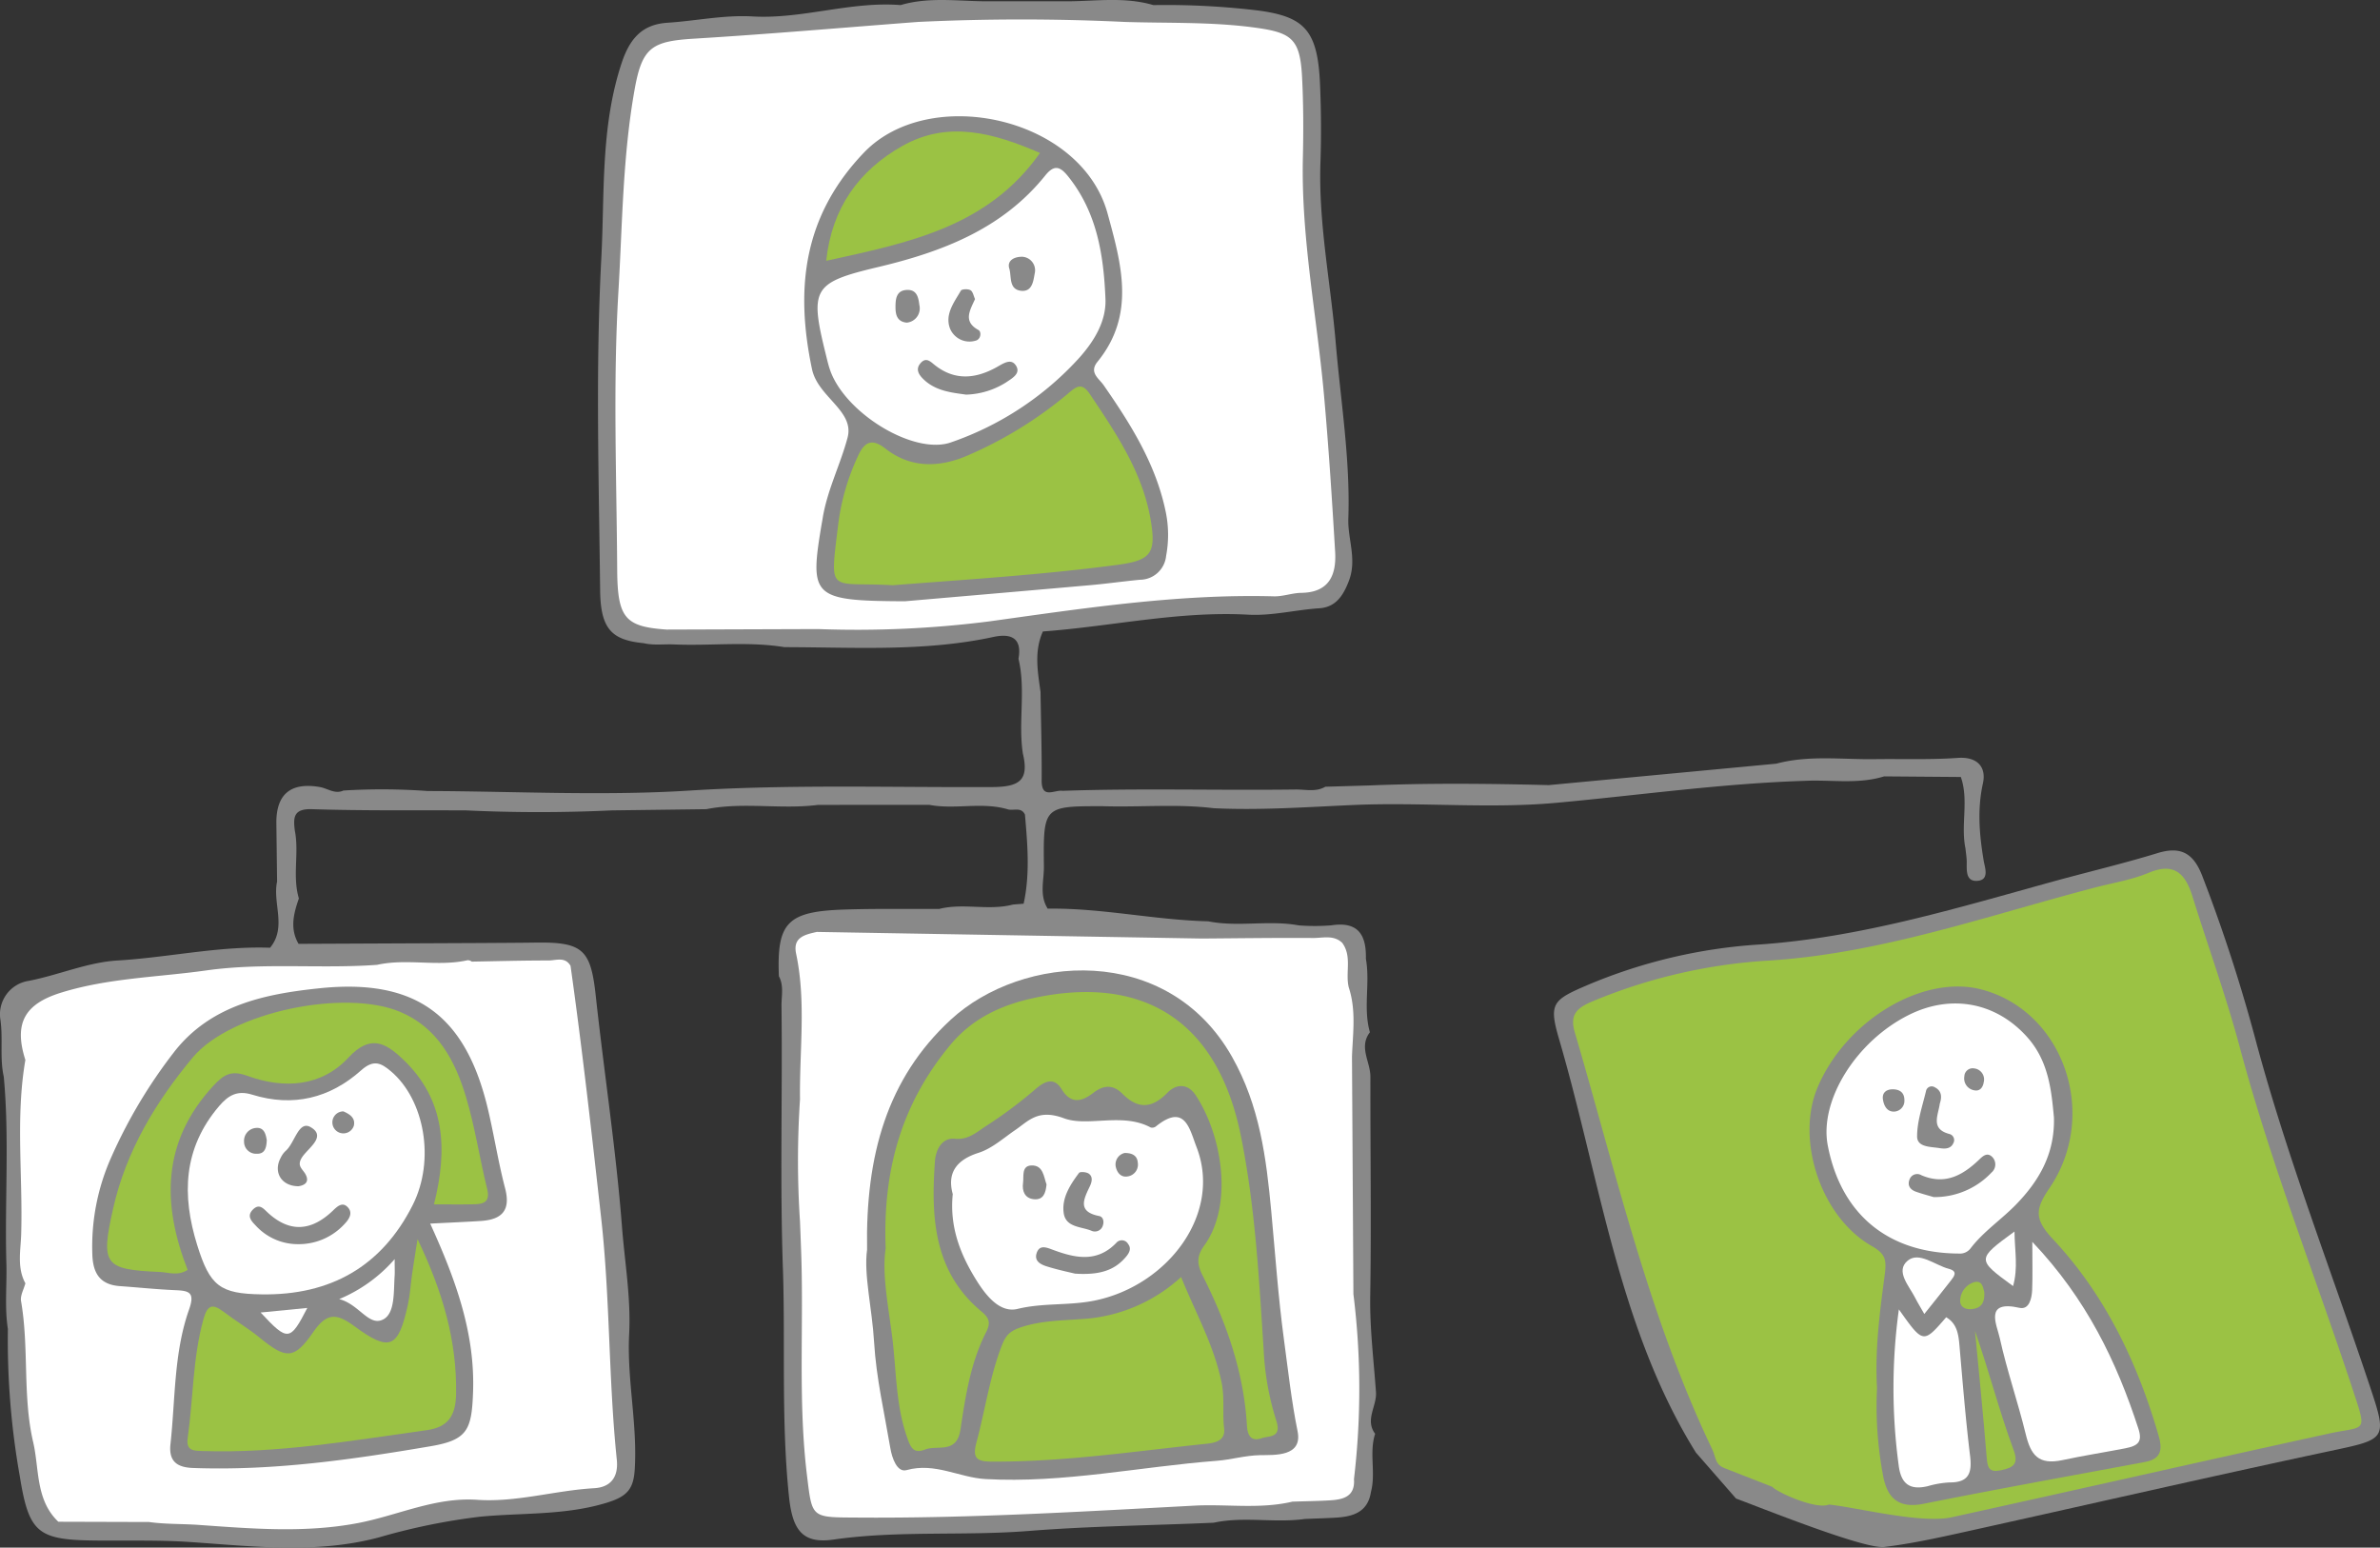 <svg xmlns="http://www.w3.org/2000/svg" width="434.389" height="282.461" viewBox="0 0 434.389 282.461">
  <rect x="0" y="0" width="434.389" height="282.461" fill="#333333" stroke="none"/>
  <g id="グループ_532" data-name="グループ 532" transform="translate(-524.872 -931.788)">
    <g id="グループ_463" data-name="グループ 463" transform="translate(524.872 931.788)">
      <g id="グループ_531" data-name="グループ 531" transform="translate(0 0)">
        <path id="パス_2437" data-name="パス 2437" d="M458.828,178.71c-.793-4.753-1.216-9.369-.15-14.214.629-2.849-.9-4.889-4.591-4.628-4.854.342-9.744.169-14.619.217-6.175.146-12.4-.8-18.5.835l-41.535,3.913c-10.886-.275-21.775-.391-32.661.06l-8.113.236c-1.735,1.011-3.633.483-5.451.507-14.17.183-28.345-.252-42.516.241-1.459-.236-3.835,1.612-3.811-1.9.035-5.38-.127-10.761-.206-16.143-.516-3.705-1.2-7.419.428-11.041,12.491-.918,24.835-3.761,37.444-3.067,4.417.243,8.654-.883,13-1.168,2.958-.194,4.357-2.218,5.423-5.046,1.482-3.936-.247-7.567-.118-11.33.375-10.773-1.395-21.414-2.3-32.085-.927-10.967-3.168-21.814-2.789-32.915.164-4.737.125-9.489-.076-14.226-.416-9.866-2.785-12.362-11.321-13.5a141.15,141.15,0,0,0-19.1-.985c-5.1-1.515-10.3-.738-15.472-.694l-15.181,0c-5.171-.037-10.377-.819-15.479.692-9.119-.729-17.933,2.595-27.02,2.072-5.241-.3-10.343.816-15.519,1.149-4.545.294-6.867,2.778-8.388,7.387-3.858,11.675-3.071,23.8-3.7,35.64-1.066,20.13-.439,40.36-.215,60.546.079,7.116,2.125,9.08,7.933,9.663,1.836.43,3.7.153,5.548.231,6.716.287,13.458-.592,20.153.495,12.743.014,25.521.867,38.14-1.859,3.083-.666,5.294.067,4.582,3.973,1.369,5.715-.076,11.562.8,17.3,1.124,4.753-.46,6.094-5.546,6.12-18.428.095-36.849-.518-55.3.643-15.875,1-31.868.127-47.807.081a115.28,115.28,0,0,0-15.352-.088c-1.575.719-2.866-.386-4.295-.636-5.363-.932-8.014,1.33-7.947,6.654l.132,10.583c-.856,3.985,1.806,8.34-1.277,12.091-9.371-.333-18.546,1.774-27.862,2.329-5.44.324-10.731,2.65-16.162,3.71a6.171,6.171,0,0,0-5.2,7.086c.507,3.506-.15,6.992.615,10.407,1.036,11.185.178,22.4.46,33.593.167,4.149-.354,8.317.289,12.454a142.309,142.309,0,0,0,2.2,27.018c1.656,10.283,3.342,11.478,13.766,11.592,5.745.062,11.481-.116,17.246.271,11.5.775,23.017,2.216,34.518-.842a114.82,114.82,0,0,1,18.414-3.772c7.711-.754,15.567-.206,23.225-2.574,3.652-1.131,4.818-2.479,5.042-6.039.518-8.3-1.443-16.481-1.018-24.726.34-6.621-.809-13.113-1.311-19.629-1.089-14.085-3.263-28.082-4.787-42.136-.909-8.37-2.322-9.8-10.891-9.684-3.217.046-6.436.053-9.656.079l-33.692.153c-1.621-2.775-.9-5.534.058-8.291-1.214-4.073.076-8.3-.742-12.394-.284-2.354-.284-4,3.122-3.895,9.378.3,18.768.178,28.153.222q13.273.624,26.548,0l17.29-.222c6.751-1.348,13.611.09,20.38-.782l20.283-.014c4.72.911,9.573-.56,14.27.8,1.057.375,2.5-.513,3.217.983.469,5.43.944,10.861-.243,16.266l-1.94.153c-4.434,1.168-9.027-.319-13.463.8-5.752.028-11.508-.072-17.256.111-10.481.331-12.408,2.361-12.01,12.17.944,1.751.453,3.643.476,5.465.2,16.187-.315,32.381.282,48.568.407,13.631-.331,27.286,1.082,40.906.624,6.02,2.371,8.7,8.09,7.882,11.881-1.7,23.824-.631,35.737-1.58,11.159-.888,22.464-1,33.7-1.5,5.511-1.191,11.122.09,16.65-.685,1.862-.079,3.724-.129,5.583-.236,3.155-.183,5.893-.967,6.462-4.709.921-3.483-.363-7.128.763-10.6-1.908-2.558.333-5.04.153-7.6-.412-5.844-1.142-11.652-1.048-17.554.213-13.345.009-26.694.03-40.041,0-2.7-2.16-5.375-.09-8.09-1.263-4.415.074-8.974-.733-13.414.1-4.311-1.367-6.862-6.307-6.1a37.767,37.767,0,0,1-5.944.009c-5.477-1.008-11.057.354-16.529-.742-9.806-.234-19.457-2.456-29.294-2.31-1.561-2.445-.664-5.151-.694-7.711-.125-10.99-.053-10.99,10.729-10.99,6.751.222,13.523-.453,20.265.37,8.553.412,17.068-.22,25.609-.592,12.313-.537,24.747.722,36.981-.4,15.1-1.381,30.135-3.527,45.323-4.006,4.815-.231,9.7.666,14.441-.814l14.008.111c1.487,4.262-.051,8.719.842,13.021.083.837.231,1.672.234,2.509,0,1.526-.185,3.522,1.862,3.43,2.359-.109,1.438-2.452,1.247-3.606" transform="translate(-96.759 -21.541)" fill="#898989"/>
      </g>
    </g>
    <path id="パス_6076" data-name="パス 6076" d="M276.684,120.2c-.571-9.57-1.18-19.143-2.042-28.69-1.3-14.381-4.177-28.618-3.844-43.152.111-4.91.106-9.832-.146-14.732-.37-7.209-1.966-8.2-9.117-9.129-7.75-1-15.486-.717-23.229-.967q-18.886-.9-37.772,0c-13.618,1.036-27.226,2.225-40.855,3.053-7.648.467-9.455,1.568-10.819,9.108-2.213,12.251-2.257,24.733-2.99,37.085-1,16.876-.328,33.859-.22,50.793.058,8.812,1.48,10.336,9.041,10.863l27.649-.093a191.478,191.478,0,0,0,31.3-1.413c17.2-2.387,34.4-5.028,51.866-4.563,1.658.044,3.326-.611,4.993-.634,5.118-.067,6.441-3.282,6.187-7.53" transform="translate(491.87 912.261)" fill="#fff"/>
    <path id="パス_6077" data-name="パス 6077" d="M207.274,188.517c-1.522-14.635-1.21-29.365-2.849-44.054-1.714-15.375-3.439-30.744-5.595-46.063-1.006-1.725-2.674-.967-4.052-.969-4.658-.007-9.316.127-13.974.206a1.166,1.166,0,0,0-.791-.25c-5.449,1.214-11.041-.372-16.49.837-10.389.756-20.8-.442-31.227,1.027-8.839,1.244-17.808,1.369-26.46,4.052-6.617,2.054-8.652,5.551-6.506,12.283-1.825,10.567-.435,21.217-.766,31.826-.092,2.963-.789,6.076.768,8.934-.284,1.087-.964,2.241-.791,3.247,1.482,8.541.257,17.374,2.213,25.743,1.136,4.859.407,10.562,4.593,14.529l16.55.049c2.993.421,6.027.317,9.029.527,9.681.685,19.4,1.519,29.106-.333,7.257-1.385,14.085-4.767,21.766-4.244,7.2.49,14.2-1.714,21.368-2.121,2.674-.153,4.473-1.7,4.107-5.227" transform="translate(430.173 1009.657)" fill="#fff"/>
    <path id="パス_6078" data-name="パス 6078" d="M261.364,161.205h0q-.132-21.686-.261-43.369-.076-.4-.132-.791c.044.264.081.527.132.791.157-4.221.784-8.462-.583-12.612-.671-2.678.645-5.645-1.2-8.15-1.563-1.489-3.532-.87-5.31-.883-6.753-.049-13.511.053-20.267.1L163.43,95.083c-2.257.506-4.408,1-3.781,3.976,1.857,8.819.587,17.7.71,26.56a169.371,169.371,0,0,0,0,22.362q.1,2.529.194,5.06c.532,13.768-.6,27.568,1.089,41.322.971,7.905.722,7.549,9.718,7.609,20.5.134,40.925-1.124,61.367-2.2,5.833-.25,11.712.661,17.5-.71,2.306-.076,4.614-.1,6.915-.241,2.426-.146,4.556-.722,4.325-3.876a139.878,139.878,0,0,0-.1-33.736" transform="translate(510.528 1006.791)" fill="#fff"/>
    <path id="パス_6080" data-name="パス 6080" d="M178.575,119.237c-16.858-.081-17.406-.745-15.19-13.974.055-.335.123-.668.176-1,.8-5.213,3.27-9.954,4.577-14.906,1.291-4.889-5.417-7.378-6.494-12.487-3.125-14.823-1.54-28.008,9.478-39.518,11.973-12.51,39.648-6.5,44.461,11.087,2.526,9.226,5.174,18.486-1.825,27.076-1.61,1.975.25,3.034,1.126,4.3,4.94,7.116,9.519,14.392,11.312,23.061a20.78,20.78,0,0,1,.081,8.069,4.835,4.835,0,0,1-4.8,4.367c-3.037.291-6.059.722-9.1.99-12.491,1.105-24.987,2.174-33.806,2.937" transform="translate(511.433 922.289)" fill="#898989"/>
    <path id="パス_6081" data-name="パス 6081" d="M165.728,142.646c4.681,10.271,8.222,20.049,7.82,30.843-.252,6.793-1.02,8.645-7.727,9.785-14.348,2.442-28.771,4.512-43.418,3.969-3-.113-4.413-1.311-4.08-4.36.9-8.229.6-16.664,3.4-24.576,1.094-3.1.025-3.407-2.484-3.513-3.384-.143-6.756-.5-10.137-.74-3.562-.25-4.908-2.257-5.035-5.689a39.947,39.947,0,0,1,3.428-17.783,92.16,92.16,0,0,1,11.4-19.136c6.661-8.659,16.58-10.708,26.613-11.751,17.577-1.827,26.706,4.889,30.774,22.126,1.124,4.767,1.873,9.628,3.115,14.362,1.071,4.08-.606,5.726-4.4,5.976-2.852.185-5.706.3-9.265.486" transform="translate(437.662 1012.465)" fill="#898989"/>
    <path id="パス_6082" data-name="パス 6082" d="M165.271,149.093c-.3-17.186,3.638-31.225,15.255-41.965C193.54,95.1,220.1,93.057,231.882,113.89c5.049,8.93,6.254,18.454,7.163,28.239.726,7.8,1.265,15.618,2.313,23.368.754,5.576,1.36,11.173,2.486,16.731.955,4.7-4.249,4.311-6.862,4.364-2.741.055-5.241.823-7.813,1.022-14.1,1.08-28.065,4.131-42.278,3.34-4.785-.266-9.226-3.078-14.411-1.635-1.728.481-2.655-2.181-2.963-4.006-1.087-6.434-2.583-12.854-2.965-19.337-.365-6.2-1.915-12.339-1.281-16.883" transform="translate(517.857 1010.779)" fill="#898989"/>
    <path id="パス_6090" data-name="パス 6090" d="M213.829,58.826c.1,3.872-1.92,7.362-4.656,10.475a56.384,56.384,0,0,1-23.452,15.542c-6.758,2.479-19.407-5.269-22.154-13.148-.333-.957-.555-1.954-.8-2.94-2.97-11.962-2.3-13.058,9.512-15.863,11.714-2.782,22.7-6.945,30.561-16.731,1.725-2.149,2.824-1.524,4.237.254,5.123,6.443,6.425,14.032,6.751,22.411" transform="translate(512.813 927.649)" fill="#fff"/>
    <path id="パス_6091" data-name="パス 6091" d="M173.309,88.305c-11.742-.678-11.541,1.975-9.97-11.057a41.686,41.686,0,0,1,3.652-12.6c1.133-2.442,2.463-3.245,4.966-1.288,4.767,3.73,10.1,3.46,15.315,1.133A73.766,73.766,0,0,0,205.3,53.318c1.473-1.26,2.5-2.1,3.943.051,4.806,7.174,9.674,14.318,11.145,23.07,1.018,6.059,0,7.329-6,8.134-13.93,1.866-27.952,2.7-41.084,3.733" transform="translate(514.512 950.294)" fill="#9bc244"/>
    <path id="パス_6092" data-name="パス 6092" d="M200.98,35.835c-9.589,13.6-24.1,16.4-39.019,19.682,1.02-9.626,5.928-16.437,13.828-20.921,8.393-4.769,16.731-2.419,25.191,1.24" transform="translate(513.709 923.869)" fill="#9bc244"/>
    <path id="パス_6093" data-name="パス 6093" d="M125.051,147.613c-7.6-.109-9.425-1.5-11.756-8.994-2.831-9.094-2.574-17.637,3.976-25.341,1.788-2.1,3.432-2.926,6.073-2.109,7.438,2.306,14.175.638,19.86-4.434,2.285-2.04,3.633-1.374,5.456.171,6.133,5.206,8.1,16.2,3.976,24.388-5.669,11.261-15.054,16.518-27.584,16.319" transform="translate(447.569 1020.41)" fill="#fff"/>
    <path id="パス_6094" data-name="パス 6094" d="M153.546,119.321c4.619,9.64,7.207,18.581,7.038,28.311-.069,3.978-1.506,6.032-5.342,6.564-13.585,1.883-27.124,4.267-40.927,3.809-1.614-.053-3.051,0-2.713-2.389,1.02-7.2.9-14.534,2.861-21.634.733-2.657,1.647-2.942,3.712-1.374,2.144,1.633,4.487,3.014,6.573,4.716,4.785,3.9,6.27,4.047,9.76-1.018,2.458-3.564,4.23-3.5,7.507-1.087,6.485,4.774,8.03,4.024,9.774-3.927.4-1.811.495-3.689.759-5.53s.569-3.673,1-6.441" transform="translate(447.531 1038.609)" fill="#9bc244"/>
    <path id="パス_6095" data-name="パス 6095" d="M164.869,137.469c2.512-10.019,2.125-19.138-5.733-26.544-3.125-2.942-5.891-4.533-9.894-.224-4.94,5.317-11.756,5.736-18.4,3.323-2.946-1.071-4.292-.315-6.291,1.859-9.362,10.183-9.334,21.537-4.644,33.542-1.783,1.168-3.478.453-5.074.384-10.183-.439-10.824-1.318-8.525-11.573,2.35-10.486,7.8-19.5,14.52-27.561,6.992-8.379,27.855-12.577,37.9-8.324,6.846,2.9,10.012,8.93,11.989,15.528,1.642,5.488,2.482,11.212,3.862,16.786.56,2.257-.525,2.743-2.28,2.787-2.352.062-4.709.016-7.429.016" transform="translate(439.211 1014.126)" fill="#9bc244"/>
    <path id="パス_6096" data-name="パス 6096" d="M133.652,120.906c0,1.753.039,2.412-.007,3.064-.194,2.84.1,6.793-2.068,7.928-2.634,1.381-4.39-2.766-8.051-3.7a27.3,27.3,0,0,0,10.125-7.3" transform="translate(463.253 1040.691)" fill="#fff"/>
    <path id="パス_6097" data-name="パス 6097" d="M117.327,125.591l8.52-.835c-3.145,6.1-3.55,6.173-8.52.835" transform="translate(455.113 1045.744)" fill="#fff"/>
    <path id="パス_6098" data-name="パス 6098" d="M166.776,146.621c-.571-14.709,3.127-26.678,11.779-37.118,4.059-4.9,9.383-7.329,15.278-8.594,19.839-4.253,33.5,4.008,37.775,25.168,2.618,12.952,3.323,26.123,4.17,39.282a50.363,50.363,0,0,0,2.273,12.635c1.092,3.263-1.341,2.8-2.595,3.247-1.668.592-2.613-.062-2.741-2.25-.562-9.728-3.721-18.766-8.072-27.388-1.036-2.054-1.161-3.518.257-5.477,5.386-7.447,3.293-20.14-1.545-27.471-1.418-2.149-3.525-2.128-5.164-.442-2.8,2.877-5.366,3.027-8.194.19-1.693-1.7-3.4-1.661-5.352-.157-1.977,1.522-4.013,2.165-5.752-.682-1.27-2.081-2.842-1.651-4.607-.162a81.421,81.421,0,0,1-9.073,6.806c-1.709,1.073-3.277,2.648-5.8,2.4-2.558-.25-3.518,2.313-3.64,4.04-.735,10.22-.278,20.223,8.518,27.51,1.42,1.177,1.672,2.068.8,3.781-2.829,5.548-3.756,11.7-4.665,17.734-.682,4.538-4.2,2.773-6.462,3.652s-2.713-.53-3.437-2.7c-1.929-5.8-1.809-11.855-2.546-17.739-.726-5.766-1.91-11.638-1.207-16.266" transform="translate(519.746 1013.019)" fill="#9bc244"/>
    <path id="パス_6099" data-name="パス 6099" d="M172.127,124.008c-1.066-3.821.613-6.24,4.667-7.537,2.509-.8,4.519-2.662,6.707-4.151,2.452-1.668,4.165-3.932,8.911-2.167,4.385,1.633,10.641-1.117,15.843,1.686a1.11,1.11,0,0,0,.948-.2c5.312-4.286,6.129.444,7.422,3.793,4.669,12.093-5.153,25.114-18.373,27.945-4.757,1.02-9.531.409-14.3,1.57-3.37.821-5.974-2.715-7.692-5.521-2.789-4.549-4.732-9.5-4.138-15.415" transform="translate(526.643 1025.731)" fill="#fff"/>
    <path id="パス_6100" data-name="パス 6100" d="M211.328,122.314c2.627,6.529,5.983,12.417,7.378,19.21.6,2.9.141,5.646.472,8.442.282,2.387-1.95,2.648-3.314,2.794-13.012,1.365-25.977,3.317-39.114,3.249-2.625-.014-3.571-.548-2.782-3.474,1.554-5.766,2.378-11.7,4.5-17.362.791-2.114,1.441-2.974,3.77-3.728,3.571-1.156,7.292-1.186,10.752-1.443a29.28,29.28,0,0,0,18.343-7.688" transform="translate(529.116 1042.539)" fill="#9bc244"/>
    <path id="パス_6105" data-name="パス 6105" d="M178,56.267c-2.69-.37-5.555-.661-7.766-2.785-.9-.863-1.556-1.894-.483-3.039.983-1.052,1.755-.178,2.539.439,3.659,2.893,7.482,2.482,11.275.375,1.235-.685,2.63-1.691,3.527-.289.937,1.466-.724,2.322-1.8,3.064A14.443,14.443,0,0,1,178,56.267" transform="translate(523.21 947.545)" fill="#898989"/>
    <path id="パス_6106" data-name="パス 6106" d="M176.461,46.158c-.93,2.086-2.234,4.073.62,5.648.6.333.479,1.758-.592,1.966a3.845,3.845,0,0,1-4.6-2.25c-.969-2.588.761-4.774,1.989-6.9.171-.3,1.321-.342,1.762-.076s.564,1.064.821,1.617" transform="translate(526.37 940.212)" fill="#898989"/>
    <path id="パス_6107" data-name="パス 6107" d="M178.72,41.8A2.471,2.471,0,0,1,181.1,44.85c-.245,1.351-.442,3.393-2.489,3.164-2.292-.254-1.709-2.637-2.155-4.08-.4-1.3.692-2.107,2.267-2.132" transform="translate(532.623 936.845)" fill="#898989"/>
    <path id="パス_6108" data-name="パス 6108" d="M169.487,50.392c-1.716-.164-2.054-1.367-2.058-2.785-.007-1.556.146-3.157,2.183-3.187,1.725-.025,2.01,1.395,2.174,2.761a2.612,2.612,0,0,1-2.3,3.21" transform="translate(520.886 940.282)" fill="#898989"/>
    <path id="パス_6109" data-name="パス 6109" d="M125.263,123.818a10.408,10.408,0,0,1-7.678-3.36c-.766-.8-1.788-1.774-.493-3.009,1.1-1.048,1.825-.169,2.551.513,4.119,3.874,8.12,3.469,12.038-.305.745-.717,1.642-1.552,2.569-.678,1.087,1.025.442,2.165-.43,3.092a11.312,11.312,0,0,1-8.557,3.747" transform="translate(453.994 1035.043)" fill="#898989"/>
    <path id="パス_6110" data-name="パス 6110" d="M122.468,121.408c-3.169,0-4.66-2.616-3.254-5.2a4.119,4.119,0,0,1,.874-1.226c1.7-1.422,2.352-5.648,4.584-4.357,3.009,1.739-.557,3.858-1.614,5.574-.923,1.5.09,2,.648,2.974.858,1.508-.173,2.075-1.237,2.232" transform="translate(456.895 1026.88)" fill="#898989"/>
    <path id="パス_6111" data-name="パス 6111" d="M120.166,112.811c-.062,1.244-.268,2.516-1.841,2.463a2.194,2.194,0,0,1-2.306-2.2,2.364,2.364,0,0,1,2.04-2.5c1.561-.21,1.917,1,2.107,2.243" transform="translate(453.397 1027.087)" fill="#898989"/>
    <path id="パス_6112" data-name="パス 6112" d="M125.006,109.245c1.17.513,2.213,1.186,1.915,2.595a2.007,2.007,0,1,1-1.915-2.595" transform="translate(462.54 1025.382)" fill="#898989"/>
    <path id="パス_6113" data-name="パス 6113" d="M185.647,125.512c-.881-.217-3.014-.659-5.086-1.3-1.094-.335-2.417-.93-1.94-2.428.513-1.612,1.8-1.059,2.926-.641,4.091,1.524,8.1,2.419,11.638-1.274a1.316,1.316,0,0,1,2.146.243c.6.768.254,1.533-.328,2.243-2.107,2.56-4.868,3.444-9.355,3.155" transform="translate(535.448 1038.732)" fill="#898989"/>
    <path id="パス_6114" data-name="パス 6114" d="M185.846,124.768c-1.832-.8-4.727-.569-5.109-3.254-.389-2.738,1.175-5.155,2.789-7.318.2-.273,1.332-.183,1.774.12.826.567.567,1.559.215,2.3-1.131,2.375-2.329,4.653,1.7,5.444.708.139.916.967.687,1.658a1.515,1.515,0,0,1-2.051,1.052" transform="translate(538.278 1031.668)" fill="#898989"/>
    <path id="パス_6115" data-name="パス 6115" d="M181.806,116.98c-.148,1.547-.56,2.877-2.331,2.694-1.663-.171-2.158-1.533-1.957-2.953.169-1.189-.333-3.138,1.522-3.208,2.16-.081,2.248,2.035,2.766,3.467" transform="translate(534.075 1030.983)" fill="#898989"/>
    <path id="パス_6116" data-name="パス 6116" d="M186.45,112.529c1.441-.023,2.3.53,2.4,1.688a2.186,2.186,0,0,1-1.883,2.593c-1.247.2-1.91-.784-2.123-1.755a2.15,2.15,0,0,1,1.6-2.526" transform="translate(543.676 1029.693)" fill="#898989"/>
    <path id="パス_6074" data-name="パス 6074" d="M252.623,206.935c6.173,2.322,23.528,9.263,27.069,8.837,4.531-.55,9.022-1.5,13.483-2.484,22.624-4.993,45.2-10.195,67.859-15.021,10.331-2.2,10.537-2.063,7.209-12.017-6.964-20.836-14.952-41.332-20.676-62.586a294.354,294.354,0,0,0-9.855-30.376c-1.591-4.091-3.855-5.472-8.173-4.147-6.3,1.936-12.734,3.439-19.092,5.194-17.619,4.864-35.126,10.2-53.522,11.481a95.947,95.947,0,0,0-31.477,7.431c-6.3,2.7-7.035,3.328-5.132,9.818,7.463,25.447,10.835,52.78,24.987,75.489" transform="translate(589.105 998.352)" fill="#898989"/>
    <path id="パス_6075" data-name="パス 6075" d="M248.684,199.554c-1.94-.726-1.6-1.832-2.452-3.626-11.578-24.27-17.5-50.4-25.027-75.993-.946-3.215.386-4.422,3.152-5.6a98.639,98.639,0,0,1,32.492-7.491c20.47-1.341,39.7-8.192,59.32-13.319,3.27-.856,6.682-1.388,9.771-2.683,4.778-2,6.737.236,8.018,4.341,2.87,9.2,6.164,18.278,8.647,27.575,5.68,21.261,13.78,41.7,20.651,62.561,2.63,7.981,2.262,6.406-4.452,7.873-22.957,5.016-45.869,10.232-68.819,15.271-5.615,1.233-17.69-1.883-22.408-2.32-2.433.985-9.6-2.341-10.308-3.233" transform="translate(591.086 1000.245)" fill="#9bc244"/>
    <path id="パス_6079" data-name="パス 6079" d="M251.877,172.7c-.4-7.121.507-13.879,1.392-20.579.372-2.812.213-3.9-2.373-5.377-9.274-5.282-13.9-19.369-9.878-28.907,5.171-12.276,19.217-20.69,29.9-17.91,14.973,3.9,21.611,22.788,12.41,36.3-2.586,3.8-2.768,5.618.661,9.279,9.508,10.153,15.431,22.519,19.286,35.883.761,2.634.4,4.242-2.507,4.785-13.46,2.512-26.939,4.935-40.365,7.623-4.986,1-6.85-1.4-7.519-5.689a68.284,68.284,0,0,1-1.008-15.4" transform="translate(615.581 1012.444)" fill="#898989"/>
    <path id="パス_6083" data-name="パス 6083" d="M282.408,121.5c.2,6.769-2.829,11.7-6.857,15.866-2.664,2.759-5.958,4.931-8.338,8.032a2.423,2.423,0,0,1-2.156.974c-12.88-.053-21.5-7.133-23.926-19.716-1.584-8.2,5.171-19.062,14.836-23.854,7.789-3.862,15.979-2.23,21.618,4.131,3.872,4.369,4.364,9.723,4.822,14.568" transform="translate(617.34 1014.202)" fill="#fff"/>
    <path id="パス_6084" data-name="パス 6084" d="M261.005,119.542c9.882,10.405,15.361,21.812,19.356,34.074.793,2.438-.044,3.148-2.419,3.61-3.8.738-7.639,1.332-11.4,2.142-4.489.964-5.828-.988-6.744-4.75-1.432-5.881-3.441-11.631-4.739-17.538-.527-2.4-2.9-6.968,3.6-5.5,1.779.4,2.253-1.735,2.317-3.27.1-2.5.028-5,.028-8.772" transform="translate(634.798 1038.899)" fill="#fff"/>
    <path id="パス_6085" data-name="パス 6085" d="M247.171,124.872c4.445,6.275,4.445,6.275,8.636,1.432,1.984,1.173,2.243,3.108,2.422,5.164.585,6.721,1.124,13.451,1.94,20.144.379,3.12-.243,4.861-3.733,4.838a17.355,17.355,0,0,0-3.983.682c-3.3.777-4.908-.4-5.326-3.867a105.359,105.359,0,0,1,.044-28.394" transform="translate(624.277 1045.896)" fill="#fff"/>
    <path id="パス_6086" data-name="パス 6086" d="M252.621,126.575c2.567,7.313,4.417,14.633,7.045,21.712.948,2.551-.025,3.224-2.29,3.705-2.186.465-2.47-.451-2.62-2.292-.629-7.715-1.409-15.419-2.135-23.125" transform="translate(632.723 1048.132)" fill="#9bc244"/>
    <path id="パス_6087" data-name="パス 6087" d="M250.871,131.09c-.689-1.21-1.216-2.054-1.665-2.94-1.105-2.19-3.666-4.864-1.381-6.781,2.079-1.744,4.984.819,7.523,1.48,1.718.449.953,1.39.338,2.183-1.536,1.984-3.12,3.929-4.815,6.057" transform="translate(625.22 1040.514)" fill="#fff"/>
    <path id="パス_6088" data-name="パス 6088" d="M258.445,128.685c-6.67-4.88-6.67-4.88.259-9.961.035,3.5.694,6.605-.259,9.961" transform="translate(633.845 1037.826)" fill="#fff"/>
    <path id="パス_6089" data-name="パス 6089" d="M255.837,124.477c.169,2.23-.7,3.039-2.273,3.2-1.161.118-2.149-.407-2.114-1.543A3.6,3.6,0,0,1,254,122.766c1.573-.43,1.626,1.184,1.834,1.711" transform="translate(631.186 1043.037)" fill="#9bc244"/>
    <path id="パス_6101" data-name="パス 6101" d="M251.961,120.409c-.668-.2-1.957-.539-3.212-.971-1.1-.377-1.674-1.163-1.182-2.327a1.478,1.478,0,0,1,2.132-.7c4.237,1.82,7.477.074,10.468-2.773.7-.671,1.561-1.556,2.544-.472a1.936,1.936,0,0,1-.213,2.757,14.281,14.281,0,0,1-10.537,4.482" transform="translate(625.857 1029.866)" fill="#898989"/>
    <path id="パス_6102" data-name="パス 6102" d="M252.193,110.426c-.282,2.135-1.772,4.639,1.815,5.553a1.149,1.149,0,0,1,.659,1.656c-.5,1.094-1.561,1.059-2.576.9-1.621-.261-4.043-.143-4.04-2.135,0-2.761.974-5.532,1.626-8.277a1.052,1.052,0,0,1,1.577-.7c1.318.661,1.332,1.785.939,3.011" transform="translate(626.724 1022.79)" fill="#898989"/>
    <path id="パス_6103" data-name="パス 6103" d="M249.287,109.519a1.959,1.959,0,0,1-1.744,2.042c-1.36.125-1.982-.976-2.172-2.188-.194-1.24.606-1.848,1.7-1.869,1.267-.023,2.23.518,2.216,2.014" transform="translate(623.17 1023.096)" fill="#898989"/>
    <path id="パス_6104" data-name="パス 6104" d="M253.6,105.857a2.023,2.023,0,0,1,1.723,2.512c-.13.87-.638,1.67-1.658,1.492a2.2,2.2,0,0,1-1.878-2.574,1.519,1.519,0,0,1,1.813-1.429" transform="translate(631.612 1020.93)" fill="#898989"/>
  </g>
</svg>
